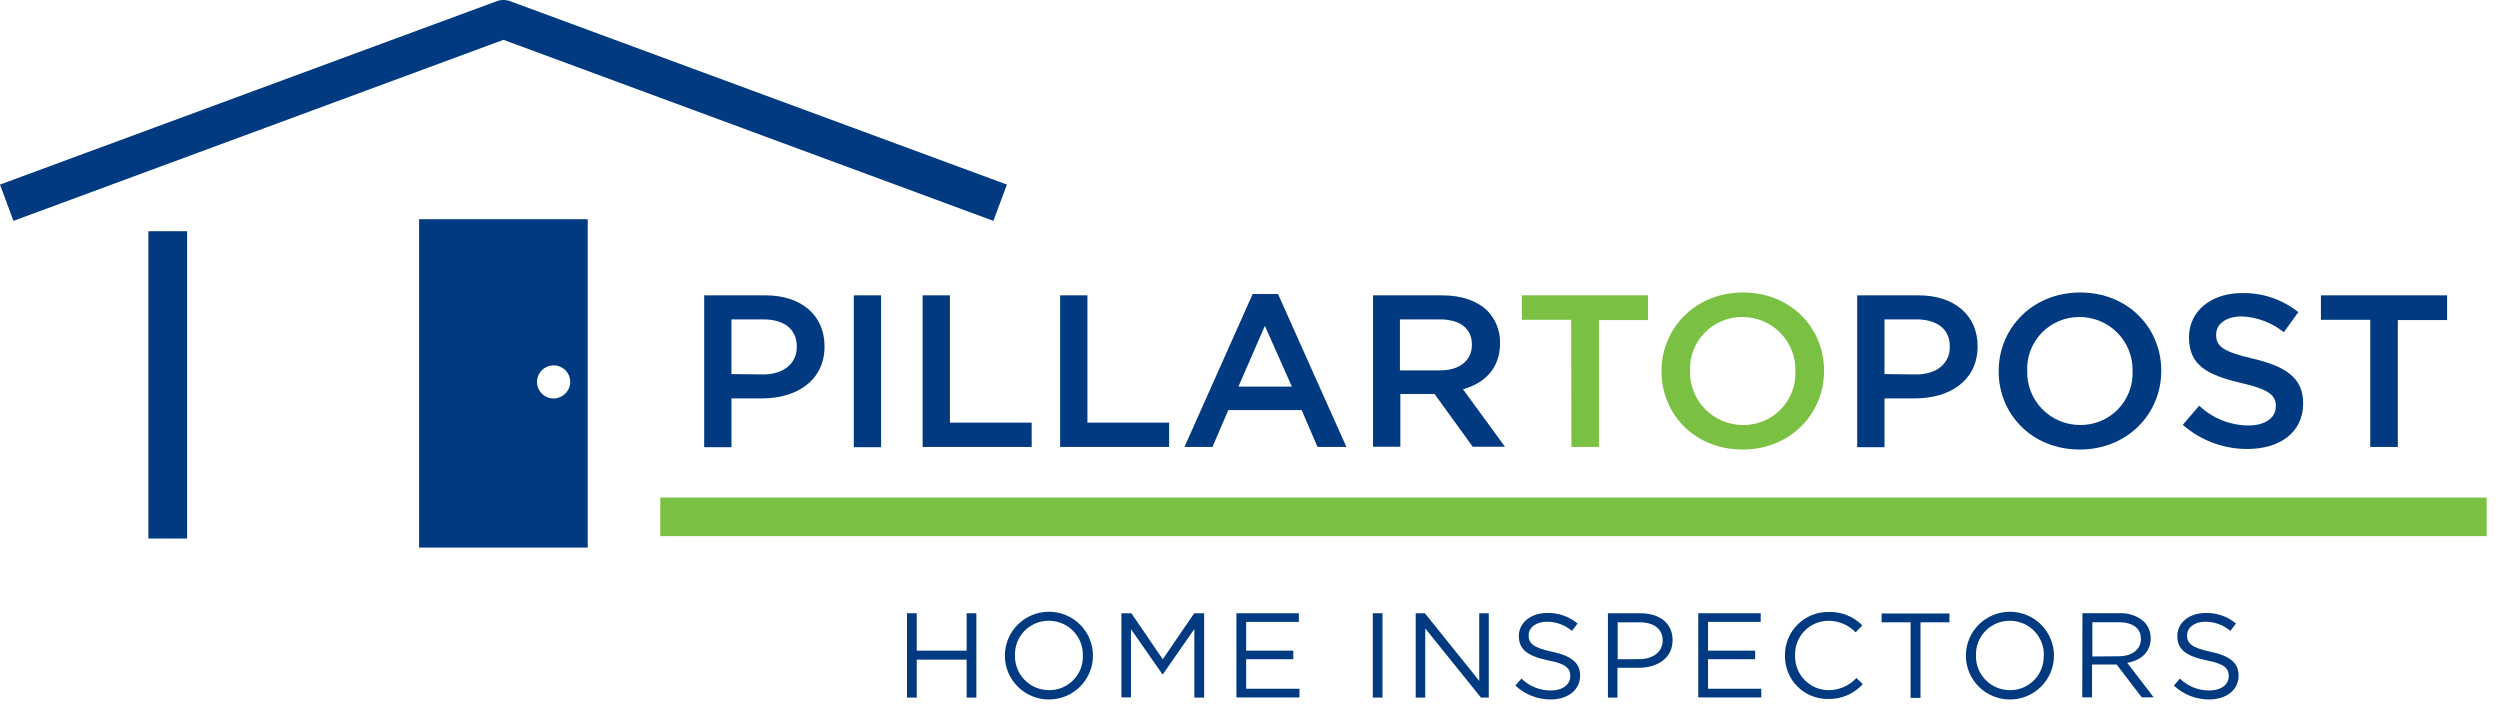 <?xml version="1.0" standalone="no"?>
<!DOCTYPE svg PUBLIC "-//W3C//DTD SVG 1.1//EN" "http://www.w3.org/Graphics/SVG/1.1/DTD/svg11.dtd">
<svg xmlns="http://www.w3.org/2000/svg" width="187" height="53" viewBox="0 0 187 53" fill="none">
<path d="M74.307 16.521L37.659 2.979L1.006 16.521L0 13.807L37.148 0.092C37.477 -0.031 37.84 -0.031 38.169 0.092L75.317 13.807L74.307 16.521Z" fill="#013A81"/>
<path d="M31.348 16.395V40.962H43.961V16.395H31.348ZM41.387 29.807C41.142 29.802 40.904 29.726 40.703 29.587C40.501 29.448 40.346 29.253 40.255 29.026C40.165 28.799 40.144 28.551 40.194 28.312C40.245 28.074 40.365 27.855 40.54 27.684C40.715 27.513 40.936 27.398 41.177 27.352C41.417 27.306 41.666 27.332 41.892 27.426C42.118 27.521 42.311 27.679 42.446 27.883C42.582 28.086 42.654 28.324 42.654 28.568C42.65 28.899 42.514 29.215 42.277 29.446C42.039 29.678 41.719 29.806 41.387 29.803V29.807Z" fill="#013A81"/>
<path d="M52.672 22.091H57.254C59.963 22.091 61.674 23.602 61.674 25.89V25.921C61.674 28.47 59.583 29.799 57.024 29.799H54.715V33.452H52.672V22.091ZM57.088 28.008C58.632 28.008 59.598 27.164 59.598 25.977V25.917C59.598 24.588 58.616 23.89 57.088 23.89H54.711V27.98L57.088 28.008Z" fill="#013A81"/>
<path d="M63.863 22.091H65.907V33.452H63.863V22.091Z" fill="#013A81"/>
<path d="M69.012 22.091H71.055V31.613H77.17V33.432H69.012V22.091Z" fill="#013A81"/>
<path d="M79.297 22.091H81.34V31.613H87.451V33.432H79.297V22.091Z" fill="#013A81"/>
<path d="M93.698 21.993H95.596L100.712 33.432H98.55L97.362 30.671H91.881L90.693 33.432H88.598L93.698 21.993ZM96.633 28.92L94.613 24.375L92.633 28.92H96.633Z" fill="#013A81"/>
<path d="M102.703 22.091H107.887C109.349 22.091 110.493 22.513 111.242 23.227C111.87 23.873 112.216 24.741 112.204 25.641V25.677C112.204 27.543 111.059 28.663 109.432 29.116L112.572 33.416H110.16L107.305 29.471H104.747V33.416H102.703V22.091ZM107.721 27.704C109.182 27.704 110.097 26.959 110.097 25.803V25.771C110.097 24.556 109.198 23.89 107.689 23.89H104.715V27.704H107.721Z" fill="#013A81"/>
<path d="M117.523 23.921H113.836V22.091H123.269V23.941H119.602V33.432H117.543L117.523 23.921Z" fill="#7AC143"/>
<path d="M124.281 27.783V27.752C124.281 24.556 126.804 21.878 130.376 21.878C133.948 21.878 136.439 24.521 136.439 27.72V27.752C136.439 30.951 133.917 33.625 130.344 33.625C126.772 33.625 124.281 30.982 124.281 27.783ZM134.297 27.783V27.752C134.31 27.226 134.216 26.702 134.023 26.213C133.83 25.723 133.54 25.277 133.171 24.901C132.802 24.524 132.361 24.225 131.874 24.021C131.388 23.817 130.865 23.712 130.337 23.712C129.811 23.707 129.291 23.808 128.806 24.009C128.321 24.21 127.882 24.506 127.516 24.881C127.149 25.256 126.863 25.7 126.674 26.188C126.485 26.676 126.397 27.197 126.416 27.72V27.752C126.403 28.277 126.496 28.8 126.69 29.29C126.883 29.78 127.173 30.226 127.542 30.602C127.911 30.979 128.352 31.278 128.838 31.482C129.325 31.686 129.848 31.791 130.376 31.791C130.901 31.796 131.422 31.695 131.907 31.494C132.391 31.293 132.83 30.997 133.197 30.622C133.563 30.247 133.85 29.803 134.039 29.315C134.228 28.827 134.316 28.306 134.297 27.783Z" fill="#7AC143"/>
<path d="M138.918 22.091H143.504C146.213 22.091 147.924 23.602 147.924 25.89V25.921C147.924 28.47 145.829 29.799 143.27 29.799H140.961V33.452H138.918V22.091ZM143.338 28.008C144.882 28.008 145.845 27.164 145.845 25.977V25.917C145.845 24.588 144.866 23.89 143.338 23.89H140.961V27.98L143.338 28.008Z" fill="#013A81"/>
<path d="M149.5 27.783V27.752C149.5 24.556 152.027 21.878 155.599 21.878C159.171 21.878 161.662 24.521 161.662 27.72V27.752C161.662 30.951 159.135 33.625 155.563 33.625C151.991 33.625 149.5 30.982 149.5 27.783ZM159.516 27.783V27.752C159.528 27.226 159.435 26.702 159.242 26.213C159.049 25.723 158.759 25.277 158.39 24.901C158.021 24.524 157.58 24.225 157.093 24.021C156.606 23.817 156.083 23.712 155.555 23.712C155.03 23.707 154.51 23.808 154.025 24.009C153.54 24.21 153.101 24.506 152.735 24.881C152.368 25.256 152.082 25.7 151.893 26.188C151.704 26.676 151.616 27.197 151.635 27.72V27.752C151.622 28.277 151.715 28.8 151.908 29.29C152.102 29.78 152.391 30.226 152.76 30.602C153.129 30.979 153.57 31.278 154.057 31.482C154.544 31.686 155.067 31.791 155.595 31.791C156.12 31.796 156.641 31.695 157.125 31.494C157.61 31.293 158.049 30.997 158.416 30.622C158.782 30.247 159.068 29.803 159.258 29.315C159.447 28.827 159.534 28.306 159.516 27.783Z" fill="#013A81"/>
<path d="M163.273 31.775L164.501 30.347C165.493 31.285 166.805 31.814 168.172 31.826C169.436 31.826 170.232 31.258 170.232 30.398V30.375C170.232 29.586 169.768 29.128 167.61 28.639C165.135 28.055 163.737 27.341 163.737 25.247V25.215C163.737 23.27 165.4 21.921 167.697 21.921C169.228 21.89 170.721 22.395 171.915 23.349L170.83 24.852C169.931 24.125 168.819 23.709 167.661 23.669C166.473 23.669 165.768 24.268 165.768 25.014V25.046C165.768 25.921 166.303 26.312 168.541 26.832C170.996 27.416 172.275 28.276 172.275 30.158V30.189C172.275 32.315 170.564 33.582 168.125 33.582C166.339 33.597 164.611 32.953 163.273 31.775Z" fill="#013A81"/>
<path d="M177.296 23.921H173.605V22.091H183.043V23.941H179.356V33.432H177.296V23.921Z" fill="#013A81"/>
<path d="M67.844 45.87H68.572V48.67H72.303V45.87H73.032V52.181H72.303V49.341H68.572V52.181H67.844V45.87Z" fill="#013A81"/>
<path d="M75.164 49.041C75.164 48.17 75.511 47.335 76.129 46.72C76.747 46.104 77.585 45.758 78.459 45.758C79.333 45.758 80.171 46.104 80.789 46.72C81.407 47.335 81.754 48.17 81.754 49.041C81.754 49.911 81.407 50.746 80.789 51.361C80.171 51.977 79.333 52.322 78.459 52.322C77.585 52.322 76.747 51.977 76.129 51.361C75.511 50.746 75.164 49.911 75.164 49.041ZM80.998 49.041C81.008 48.701 80.949 48.364 80.826 48.047C80.702 47.731 80.516 47.443 80.279 47.2C80.041 46.956 79.757 46.763 79.443 46.632C79.129 46.5 78.792 46.432 78.451 46.433C78.112 46.431 77.777 46.497 77.464 46.627C77.152 46.757 76.869 46.948 76.632 47.19C76.396 47.432 76.211 47.718 76.089 48.033C75.967 48.348 75.909 48.684 75.921 49.021C75.911 49.36 75.97 49.697 76.094 50.013C76.217 50.328 76.403 50.616 76.641 50.859C76.878 51.102 77.162 51.295 77.476 51.426C77.79 51.557 78.127 51.625 78.467 51.624C78.805 51.627 79.141 51.562 79.454 51.432C79.766 51.302 80.049 51.111 80.285 50.87C80.522 50.629 80.707 50.342 80.829 50.028C80.951 49.713 81.009 49.377 80.998 49.041Z" fill="#013A81"/>
<path d="M83.883 45.87H84.623L86.976 49.313L89.328 45.87H90.069V52.181H89.336V47.053L86.984 50.434H86.948L84.596 47.061V52.165H83.883V45.87Z" fill="#013A81"/>
<path d="M92.484 45.87H97.154V46.517H93.213V48.67H96.738V49.309H93.213V51.518H97.201V52.169H92.484V45.87Z" fill="#013A81"/>
<path d="M102.684 45.87H103.412V52.181H102.684V45.87Z" fill="#013A81"/>
<path d="M105.895 45.87H106.58L110.647 50.927V45.87H111.36V52.181H110.778L106.607 47.006V52.181H105.895V45.87Z" fill="#013A81"/>
<path d="M113.352 51.281L113.803 50.757C114.095 51.044 114.442 51.27 114.822 51.423C115.203 51.576 115.61 51.653 116.021 51.648C116.888 51.648 117.458 51.199 117.458 50.575C117.458 49.987 117.138 49.652 115.779 49.392C114.294 49.076 113.609 48.603 113.609 47.569C113.609 46.579 114.504 45.85 115.732 45.85C116.56 45.83 117.368 46.11 118.005 46.639L117.577 47.191C117.058 46.749 116.398 46.505 115.716 46.504C114.876 46.504 114.342 46.954 114.342 47.522C114.342 48.118 114.67 48.449 116.092 48.749C117.514 49.049 118.195 49.569 118.195 50.532C118.195 51.613 117.272 52.319 115.993 52.319C115.012 52.322 114.066 51.951 113.352 51.281Z" fill="#013A81"/>
<path d="M120.273 45.87H122.689C124.151 45.87 125.109 46.627 125.109 47.87V47.889C125.109 49.25 123.945 49.952 122.57 49.952H120.986V52.181H120.273V45.87ZM122.598 49.305C123.667 49.305 124.368 48.745 124.368 47.917C124.368 47.014 123.679 46.548 122.634 46.548H121.002V49.309L122.598 49.305Z" fill="#013A81"/>
<path d="M127.031 45.87H131.7V46.517H127.76V48.67H131.285V49.309H127.76V51.518H131.744V52.169H127.031V45.87Z" fill="#013A81"/>
<path d="M133.516 49.041C133.509 48.611 133.588 48.184 133.75 47.785C133.911 47.386 134.151 47.023 134.456 46.719C134.761 46.414 135.124 46.174 135.524 46.011C135.923 45.849 136.352 45.769 136.784 45.775C137.25 45.76 137.715 45.841 138.148 46.014C138.581 46.186 138.974 46.446 139.302 46.777L138.803 47.297C138.541 47.025 138.226 46.808 137.878 46.66C137.529 46.512 137.155 46.434 136.776 46.433C136.439 46.434 136.106 46.502 135.796 46.633C135.486 46.764 135.206 46.956 134.973 47.198C134.739 47.439 134.557 47.725 134.436 48.039C134.316 48.352 134.261 48.686 134.273 49.021C134.261 49.357 134.316 49.692 134.436 50.006C134.556 50.32 134.738 50.607 134.972 50.85C135.205 51.093 135.485 51.286 135.795 51.419C136.105 51.552 136.438 51.622 136.776 51.624C137.167 51.625 137.555 51.545 137.914 51.388C138.272 51.231 138.594 51.001 138.859 50.713L139.338 51.175C139.012 51.533 138.613 51.817 138.168 52.008C137.722 52.2 137.241 52.293 136.756 52.283C136.327 52.29 135.901 52.211 135.504 52.05C135.107 51.89 134.746 51.651 134.444 51.348C134.141 51.045 133.903 50.685 133.744 50.289C133.585 49.892 133.507 49.468 133.516 49.041Z" fill="#013A81"/>
<path d="M142.912 46.548H140.746V45.889H145.819V46.548H143.653V52.201H142.912V46.548Z" fill="#013A81"/>
<path d="M147.047 49.041C147.047 48.17 147.394 47.335 148.012 46.72C148.63 46.104 149.468 45.758 150.342 45.758C151.216 45.758 152.054 46.104 152.672 46.72C153.29 47.335 153.637 48.17 153.637 49.041C153.637 49.911 153.29 50.746 152.672 51.361C152.054 51.977 151.216 52.322 150.342 52.322C149.468 52.322 148.63 51.977 148.012 51.361C147.394 50.746 147.047 49.911 147.047 49.041ZM152.88 49.041C152.891 48.701 152.832 48.364 152.709 48.047C152.585 47.731 152.399 47.443 152.161 47.2C151.924 46.956 151.64 46.763 151.326 46.632C151.012 46.5 150.675 46.432 150.334 46.433C149.995 46.431 149.66 46.497 149.347 46.627C149.035 46.757 148.752 46.948 148.515 47.19C148.279 47.432 148.094 47.718 147.972 48.033C147.849 48.348 147.792 48.684 147.803 49.021C147.793 49.36 147.852 49.697 147.975 50.013C148.099 50.329 148.285 50.617 148.522 50.86C148.76 51.103 149.044 51.296 149.358 51.427C149.672 51.558 150.009 51.625 150.35 51.624C150.687 51.626 151.022 51.559 151.333 51.429C151.644 51.298 151.925 51.107 152.16 50.865C152.396 50.624 152.579 50.338 152.701 50.025C152.823 49.711 152.88 49.377 152.869 49.041H152.88Z" fill="#013A81"/>
<path d="M155.766 45.869H158.538C159.209 45.832 159.867 46.059 160.372 46.501C160.534 46.664 160.662 46.858 160.747 47.072C160.833 47.285 160.875 47.513 160.871 47.743C160.871 48.788 160.134 49.4 159.116 49.581L161.096 52.161H160.201L158.328 49.708H156.483V52.161H155.754L155.766 45.869ZM158.479 49.088C159.449 49.088 160.142 48.599 160.142 47.786C160.142 46.998 159.532 46.544 158.49 46.544H156.51V49.104L158.479 49.088Z" fill="#013A81"/>
<path d="M162.605 51.281L163.057 50.757C163.348 51.044 163.694 51.27 164.074 51.423C164.454 51.576 164.861 51.653 165.271 51.648C166.138 51.648 166.712 51.199 166.712 50.575C166.712 49.988 166.388 49.652 165.033 49.392C163.548 49.076 162.863 48.603 162.863 47.569C162.863 46.579 163.758 45.85 164.986 45.85C165.813 45.829 166.62 46.11 167.255 46.639L166.831 47.191C166.312 46.749 165.652 46.506 164.97 46.505C164.126 46.505 163.592 46.954 163.592 47.522C163.592 48.118 163.924 48.449 165.346 48.749C166.768 49.049 167.449 49.569 167.449 50.532C167.449 51.613 166.526 52.319 165.243 52.319C164.263 52.322 163.319 51.951 162.605 51.281Z" fill="#013A81"/>
<path d="M13.997 17.295H11.098V40.284H13.997V17.295Z" fill="#013A81"/>
<path d="M186.002 37.215H49.387V40.103H186.002V37.215Z" fill="#7AC143"/>
</svg>